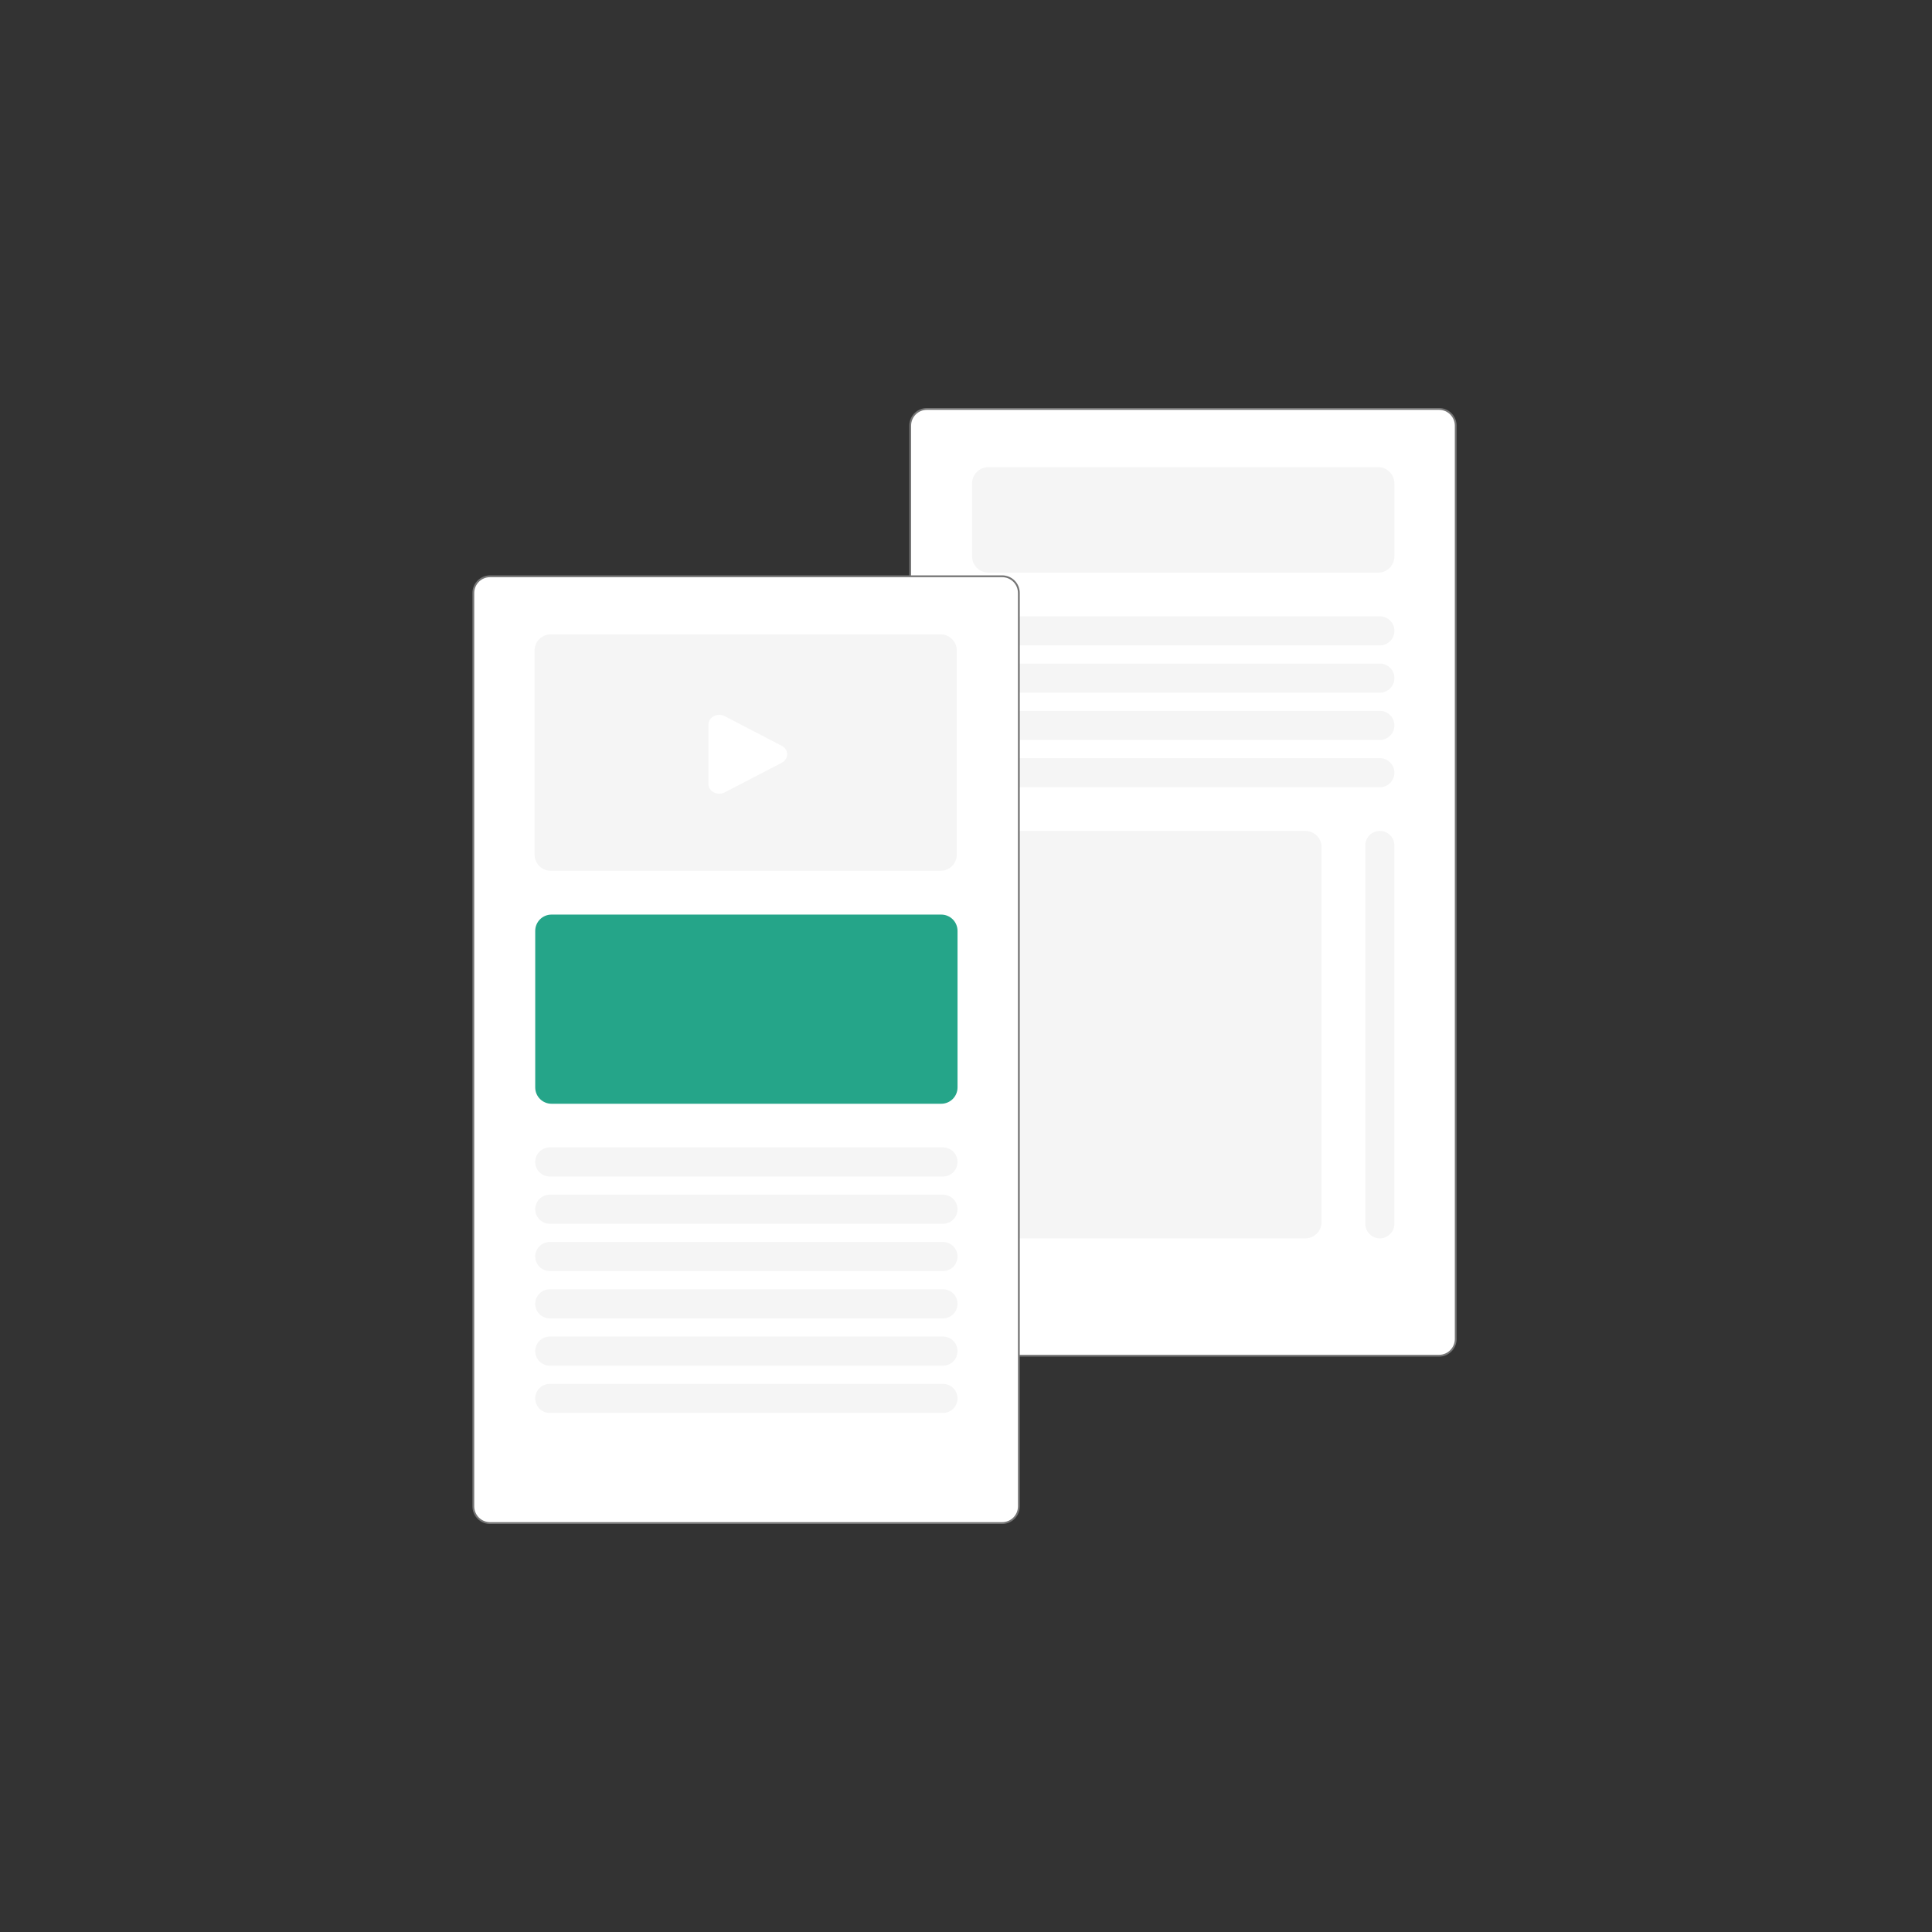 <svg width="600" height="600" viewBox="0 0 600 600" fill="none" xmlns="http://www.w3.org/2000/svg">
<rect x="0" y="0" width="600" height="600" fill="#333333" stroke="none"/>
<path d="M446.902 127H287.859C284.994 127 282.672 129.323 282.672 132.189V415.843C282.672 418.709 284.994 421.032 287.859 421.032H446.902C449.766 421.032 452.088 418.709 452.088 415.843V132.189C452.088 129.323 449.766 127 446.902 127Z" fill="white" stroke="#757575" stroke-width="0.565"/>
<path d="M405.373 258.05H306.954C304.16 258.05 301.895 260.315 301.895 263.11V379.521C301.895 382.316 304.16 384.581 306.954 384.581H405.373C408.167 384.581 410.433 382.316 410.433 379.521V263.11C410.433 260.315 408.167 258.05 405.373 258.05Z" fill="#F5F5F5"/>
<path d="M427.985 145.076H306.954C304.16 145.076 301.895 147.341 301.895 150.136V172.779C301.895 175.573 304.16 177.839 306.954 177.839H427.985C430.779 177.839 433.045 175.573 433.045 172.779V150.136C433.045 147.341 430.779 145.076 427.985 145.076Z" fill="#F5F5F5"/>
<path d="M428.526 235.455H306.413C303.918 235.455 301.895 237.478 301.895 239.974C301.895 242.47 303.918 244.493 306.413 244.493H428.526C431.021 244.493 433.045 242.47 433.045 239.974C433.045 237.478 431.021 235.455 428.526 235.455Z" fill="#F5F5F5"/>
<path d="M433.043 380.058V262.572C433.043 260.075 431.018 258.05 428.521 258.05C426.023 258.05 423.998 260.075 423.998 262.572V380.058C423.998 382.556 426.023 384.581 428.521 384.581C431.018 384.581 433.043 382.556 433.043 380.058Z" fill="#F5F5F5"/>
<path d="M428.526 220.768H306.413C303.918 220.768 301.895 222.791 301.895 225.287C301.895 227.782 303.918 229.805 306.413 229.805H428.526C431.021 229.805 433.045 227.782 433.045 225.287C433.045 222.791 431.021 220.768 428.526 220.768Z" fill="#F5F5F5"/>
<path d="M428.526 206.082H306.413C303.918 206.082 301.895 208.105 301.895 210.601V210.601C301.895 213.097 303.918 215.12 306.413 215.12H428.526C431.021 215.12 433.045 213.097 433.045 210.601C433.045 208.105 431.021 206.082 428.526 206.082Z" fill="#F5F5F5"/>
<path d="M428.526 191.395H306.413C303.918 191.395 301.895 193.418 301.895 195.913C301.895 198.409 303.918 200.432 306.413 200.432H428.526C431.021 200.432 433.045 198.409 433.045 195.913C433.045 193.418 431.021 191.395 428.526 191.395Z" fill="#F5F5F5"/>
<path d="M311.23 178.968H152.186C149.322 178.968 147 181.291 147 184.157V467.811C147 470.677 149.322 473 152.186 473H311.23C314.094 473 316.416 470.677 316.416 467.811V184.157C316.416 181.291 314.094 178.968 311.23 178.968Z" fill="white" stroke="#757575" stroke-width="0.565"/>
<path d="M292.85 415.083H170.738C168.242 415.083 166.219 417.106 166.219 419.602C166.219 422.098 168.242 424.121 170.738 424.121H292.85C295.346 424.121 297.369 422.098 297.369 419.602C297.369 417.106 295.346 415.083 292.85 415.083Z" fill="#F5F5F5"/>
<path d="M292.85 400.396H170.738C168.242 400.396 166.219 402.42 166.219 404.915C166.219 407.411 168.242 409.434 170.738 409.434H292.85C295.346 409.434 297.369 407.411 297.369 404.915C297.369 402.42 295.346 400.396 292.85 400.396Z" fill="#F5F5F5"/>
<path d="M292.85 385.709H170.738C168.242 385.709 166.219 387.732 166.219 390.228V390.228C166.219 392.724 168.242 394.747 170.738 394.747H292.85C295.346 394.747 297.369 392.724 297.369 390.228C297.369 387.732 295.346 385.709 292.85 385.709Z" fill="#F5F5F5"/>
<path d="M292.85 371.023H170.738C168.242 371.023 166.219 373.047 166.219 375.542C166.219 378.038 168.242 380.061 170.738 380.061H292.85C295.346 380.061 297.369 378.038 297.369 375.542C297.369 373.047 295.346 371.023 292.85 371.023Z" fill="#F5F5F5"/>
<path d="M292.85 356.337H170.738C168.242 356.337 166.219 358.36 166.219 360.856C166.219 363.352 168.242 365.375 170.738 365.375H292.85C295.346 365.375 297.369 363.352 297.369 360.856C297.369 358.36 295.346 356.337 292.85 356.337Z" fill="#F5F5F5"/>
<path d="M292.85 429.77H170.738C168.242 429.77 166.219 431.793 166.219 434.288V434.289C166.219 436.784 168.242 438.807 170.738 438.807H292.85C295.346 438.807 297.369 436.784 297.369 434.288C297.369 431.793 295.346 429.77 292.85 429.77Z" fill="#F5F5F5"/>
<path d="M292.309 284.033H171.278C168.484 284.033 166.219 286.299 166.219 289.093V337.72C166.219 340.514 168.484 342.78 171.278 342.78H292.309C295.103 342.78 297.369 340.514 297.369 337.72V289.093C297.369 286.299 295.103 284.033 292.309 284.033Z" fill="#25A589"/>
<path d="M292.09 197H171.06C168.265 197 166 199.265 166 202.06V265.373C166 268.168 168.265 270.433 171.06 270.433H292.09C294.885 270.433 297.15 268.168 297.15 265.373V202.06C297.15 199.265 294.885 197 292.09 197Z" fill="#F5F5F5"/>
<path d="M242.777 231.618C245.027 232.787 245.027 235.709 242.777 236.878L225.062 246.084C222.812 247.253 220 245.792 220 243.454V225.042C220 222.704 222.812 221.242 225.062 222.411L242.777 231.618Z" fill="white"/>
</svg>
